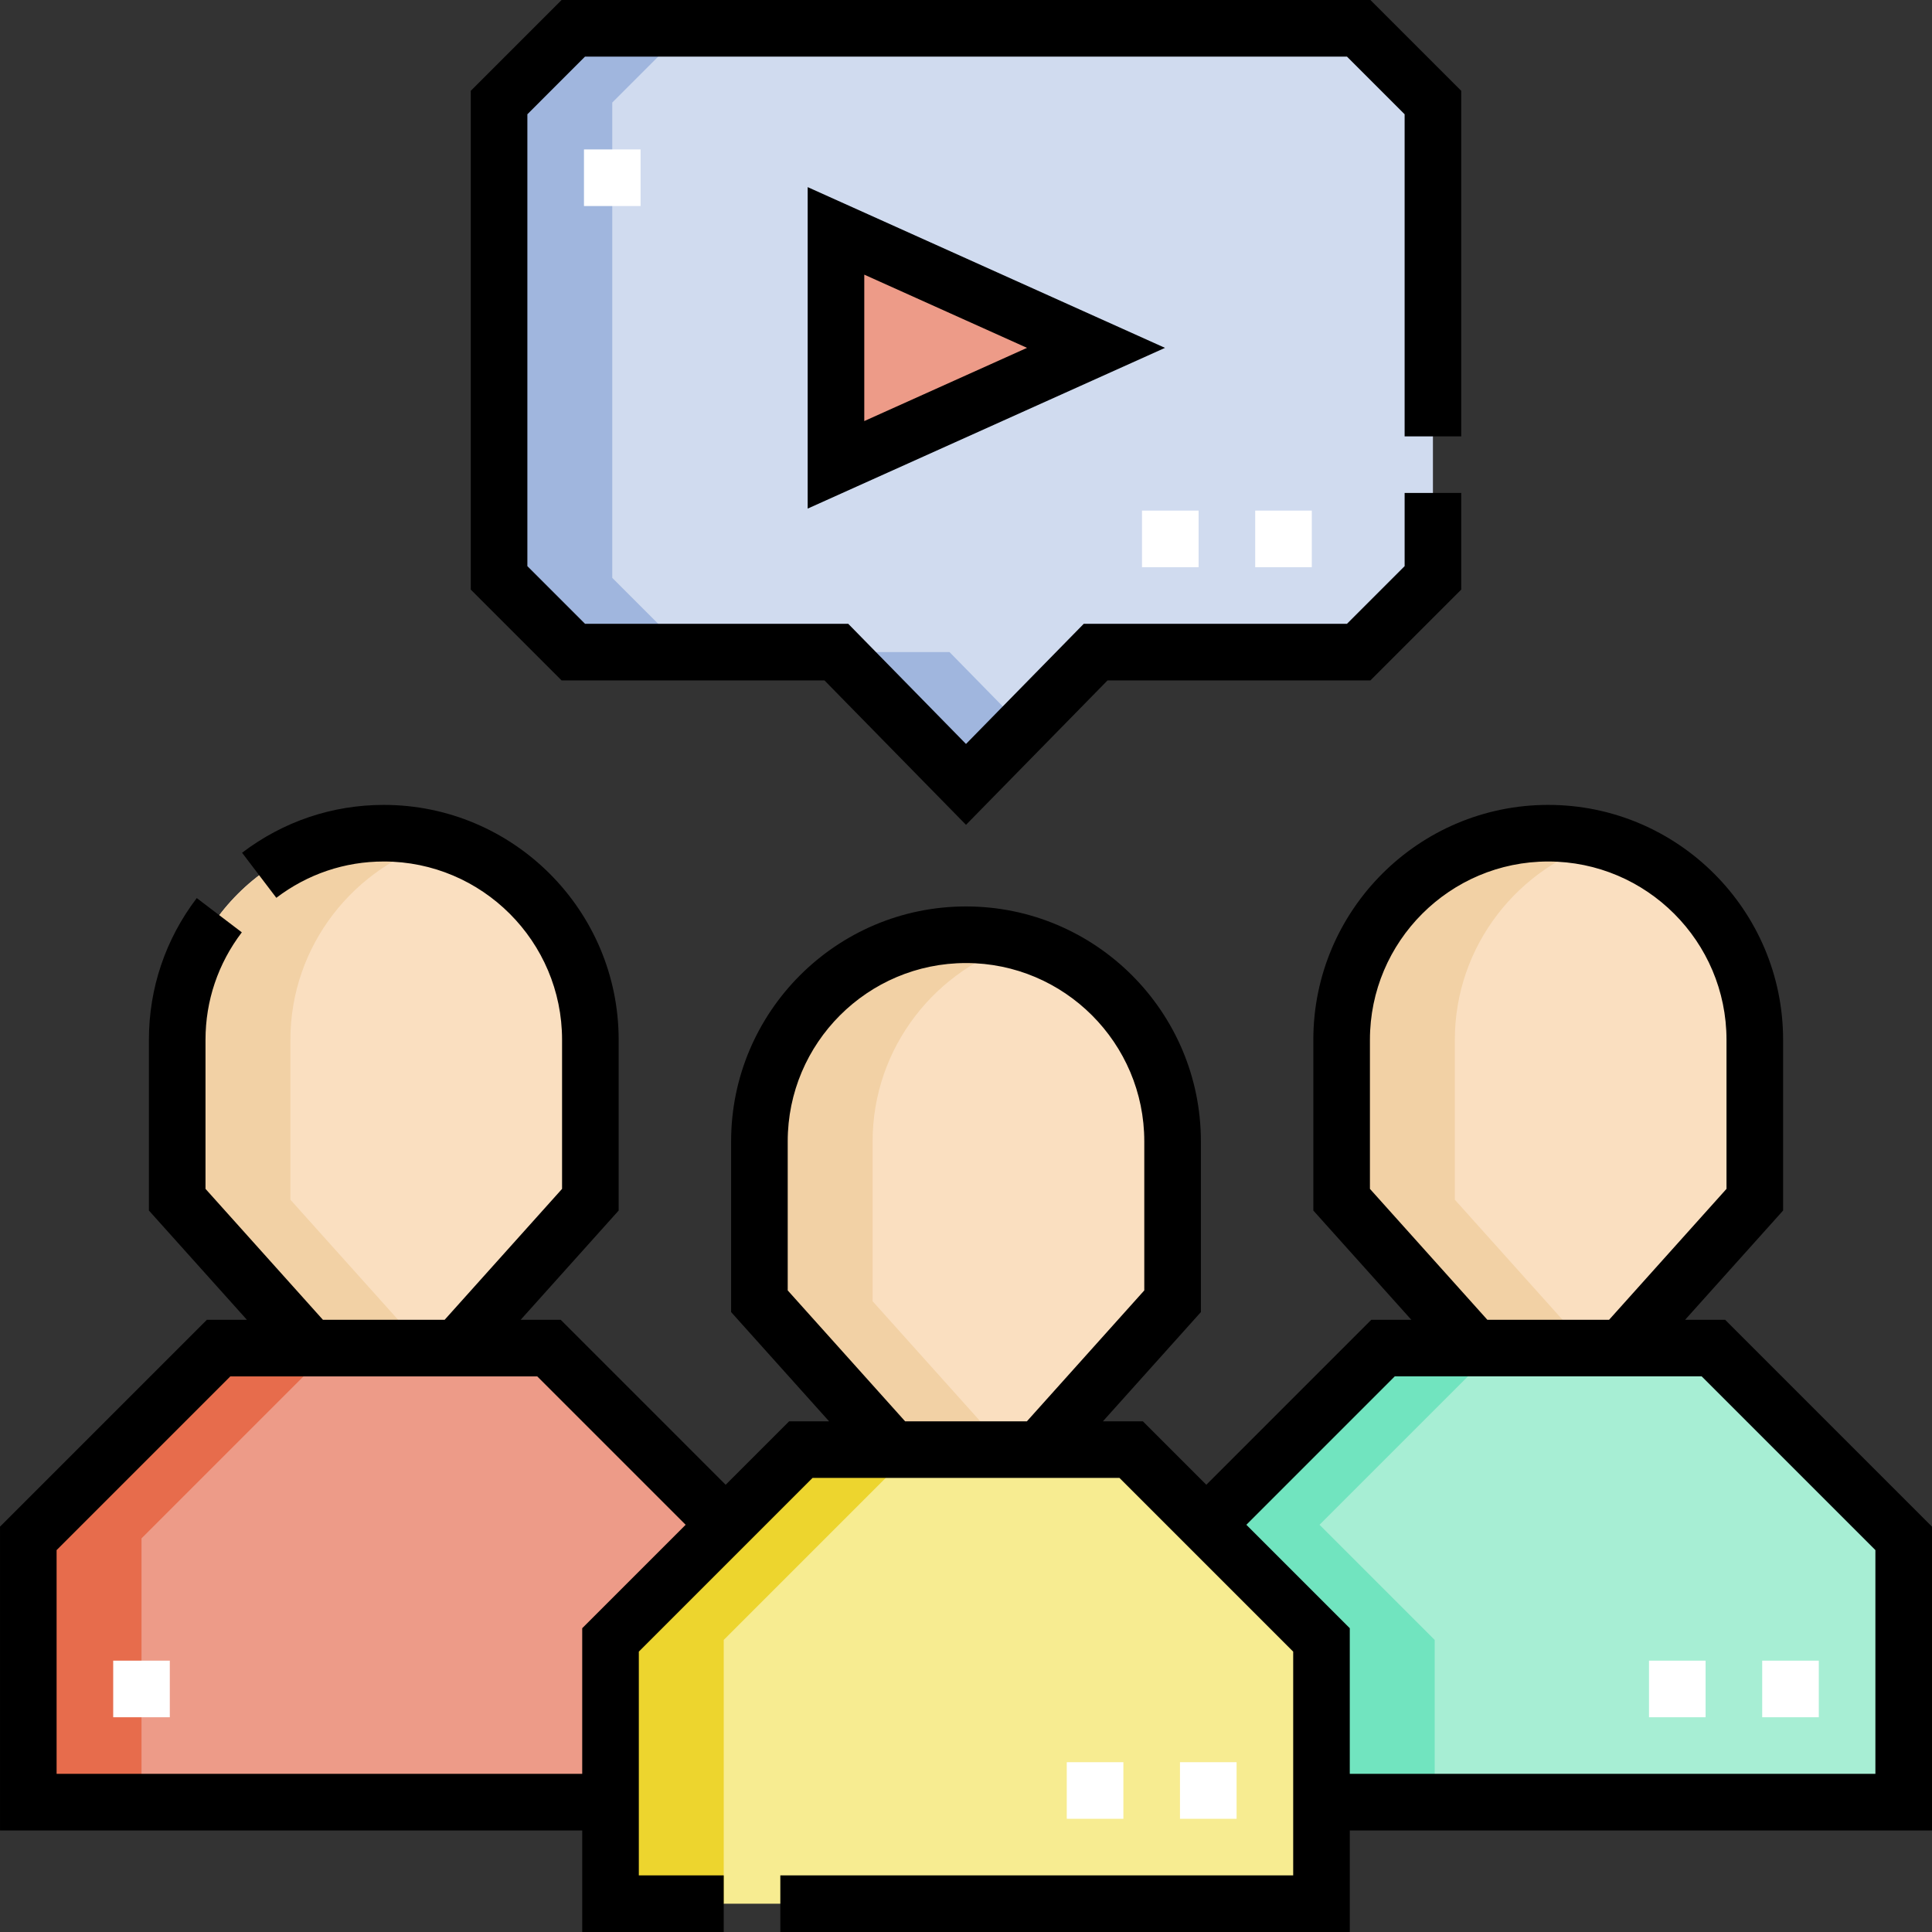 <svg id="Capa_1" enable-background="new 0 0 512 512" height="512" viewBox="0 0 512 512" width="512" xmlns="http://www.w3.org/2000/svg"><rect x="0" y="0" width="512" height="512" fill="#333333" stroke="none"/><g><g><g clip-rule="evenodd" fill-rule="evenodd"><path d="m156.454 275.554c0-30.112-24.636-54.748-54.747-54.748s-54.747 24.637-54.747 54.748v42.379l35.268 39.323h38.958l35.268-39.323z" fill="#fadfc0"/><path d="m145.483 357.256h-24.297-38.958-24.298l-50.43 50.43v69.903h154.293v-42.992l30.516-30.515z" fill="#ed9b88"/><path d="m275.479 384.167h-38.958-24.298l-19.914 19.915-30.516 30.515v42.992 26.911h188.414v-26.911-42.992l-30.516-30.515-19.914-19.915z" fill="#f7ec91"/><path d="m310.747 302.464c0-30.112-24.636-54.748-54.747-54.748s-54.747 24.637-54.747 54.748v42.379l35.268 39.323h38.958l35.268-39.323z" fill="#fadfc0"/><path d="m465.04 275.554c0-30.112-24.636-54.748-54.747-54.748s-54.747 24.637-54.747 54.748v42.379l35.268 39.323h38.958l35.268-39.323z" fill="#fadfc0"/><path d="m504.5 407.686-50.43-50.43h-24.298-38.958-24.297l-46.826 46.826 30.516 30.515v42.992h154.293z" fill="#a7eed4"/><path d="m221.544 123.186v-62l68.912 31zm138.523-115.686h-208.134l-19.674 19.674v125.967l19.674 19.674h69.71l34.357 35.058 34.357-35.057h69.71l19.674-19.674v-125.968z" fill="#d0dbef"/><path d="m290.456 92.186-68.912-31v62z" fill="#ed9b88"/><path d="m181.932 7.5h-30l-19.674 19.674v125.967l19.674 19.674h30l-19.674-19.674v-125.967zm39.711 165.315 34.357 35.058 15-15.305-19.358-19.752h-29.999z" fill="#a0b6de"/><path d="m116.707 222.908c-4.771-1.369-9.804-2.103-15-2.103-30.111 0-54.747 24.637-54.747 54.748v42.379l35.268 39.323h30l-35.268-39.323v-42.379c-.001-24.915 16.867-46.081 39.747-52.645z" fill="#f2d1a5"/><path d="m87.93 357.256h-5.702-24.298l-50.43 50.43v69.903h30v-69.903z" fill="#e76c4c"/><path d="m242.223 384.167h-5.702-24.298l-19.914 19.915-30.516 30.515v42.992 26.911h30v-26.911-42.992l30.515-30.515z" fill="#edd52e"/><path d="m271 249.819c-4.771-1.368-9.804-2.103-15-2.103-30.111 0-54.747 24.637-54.747 54.748v42.379l35.268 39.323h30l-35.268-39.323v-42.379c-.001-24.916 16.867-46.082 39.747-52.645z" fill="#f2d1a5"/><path d="m425.293 222.908c-4.771-1.369-9.804-2.103-15-2.103-30.111 0-54.747 24.637-54.747 54.748v42.379l35.268 39.323h30l-35.268-39.323v-42.379c0-24.915 16.867-46.081 39.747-52.645z" fill="#f2d1a5"/><path d="m396.516 357.256h-5.702-24.297l-46.826 46.826 30.516 30.515v42.992h29.999v-42.992l-30.515-30.515z" fill="#71e4bf"/></g><g><path d="m282.707 467h15v15h-15z" fill="#fff"/></g><g><path d="m437.001 440.09h15v15h-15z" fill="#fff"/></g><g><path d="m30 440.09h15v15h-15z" fill="#fff"/></g><g><path d="m154.759 39.601h15v15h-15z" fill="#fff"/></g><g><path d="m347.641 150.315h-15v-15h15zm-30 0h-15v-15h15z" fill="#fff"/></g><g><path d="m467 440.09h15v15h-15z" fill="#fff"/></g><g><path d="m312.707 467h15v15h-15z" fill="#fff"/></g></g><g><path d="m512 404.58-54.824-54.824h-10.603l25.967-28.953v-45.249c0-34.323-27.924-62.248-62.247-62.248s-62.247 27.925-62.247 62.248v45.249l25.968 28.953h-10.604l-43.719 43.72-16.809-16.808h-10.602l25.967-28.954v-45.249c0-34.323-27.924-62.248-62.247-62.248s-62.247 27.925-62.247 62.248v45.249l25.967 28.954h-10.603l-16.809 16.809-43.719-43.72h-10.603l25.967-28.953v-45.249c0-34.323-27.924-62.248-62.248-62.248-13.654 0-26.64 4.386-37.553 12.682l9.078 11.941c8.281-6.296 18.127-9.623 28.475-9.623 26.052 0 47.248 21.195 47.248 47.248v39.509l-31.116 34.693h-32.261l-31.116-34.693v-39.509c0-10.349 3.327-20.195 9.622-28.476l-11.941-9.079c-8.296 10.912-12.682 23.898-12.682 37.554v45.249l25.967 28.953h-10.602l-54.824 54.824v80.509h154.293v26.911h37.499v-15h-22.499v-59.297l46.037-46.036h81.34l46.037 46.036v59.297h-135.914v15h150.914v-26.911h154.293zm-357.707 26.91v38.599h-139.293v-59.296l46.037-46.037h81.34l39.325 39.326zm54.46-89.517v-39.509c0-26.053 21.195-47.248 47.247-47.248s47.247 21.195 47.247 47.248v39.509l-31.115 34.694h-32.262zm154.293-26.91v-39.509c0-26.053 21.195-47.248 47.247-47.248s47.247 21.195 47.247 47.248v39.509l-31.115 34.693h-32.262zm133.954 155.026h-139.293v-38.599l-27.409-27.409 39.325-39.326h81.34l46.037 46.038z"/><path d="m218.492 180.315 37.508 38.273 37.509-38.273h69.665l24.067-24.067v-25.606h-15v19.393l-15.28 15.28h-69.755l-31.206 31.843-31.207-31.843h-69.754l-15.28-15.28v-119.754l15.28-15.281h201.922l15.28 15.281v85.361h15v-91.574l-24.067-24.068h-214.348l-24.067 24.068v132.18l24.067 24.067z"/><path d="m308.737 92.187-94.694-42.598v85.195zm-79.694-19.403 43.131 19.402-43.131 19.402z"/></g></g></svg>